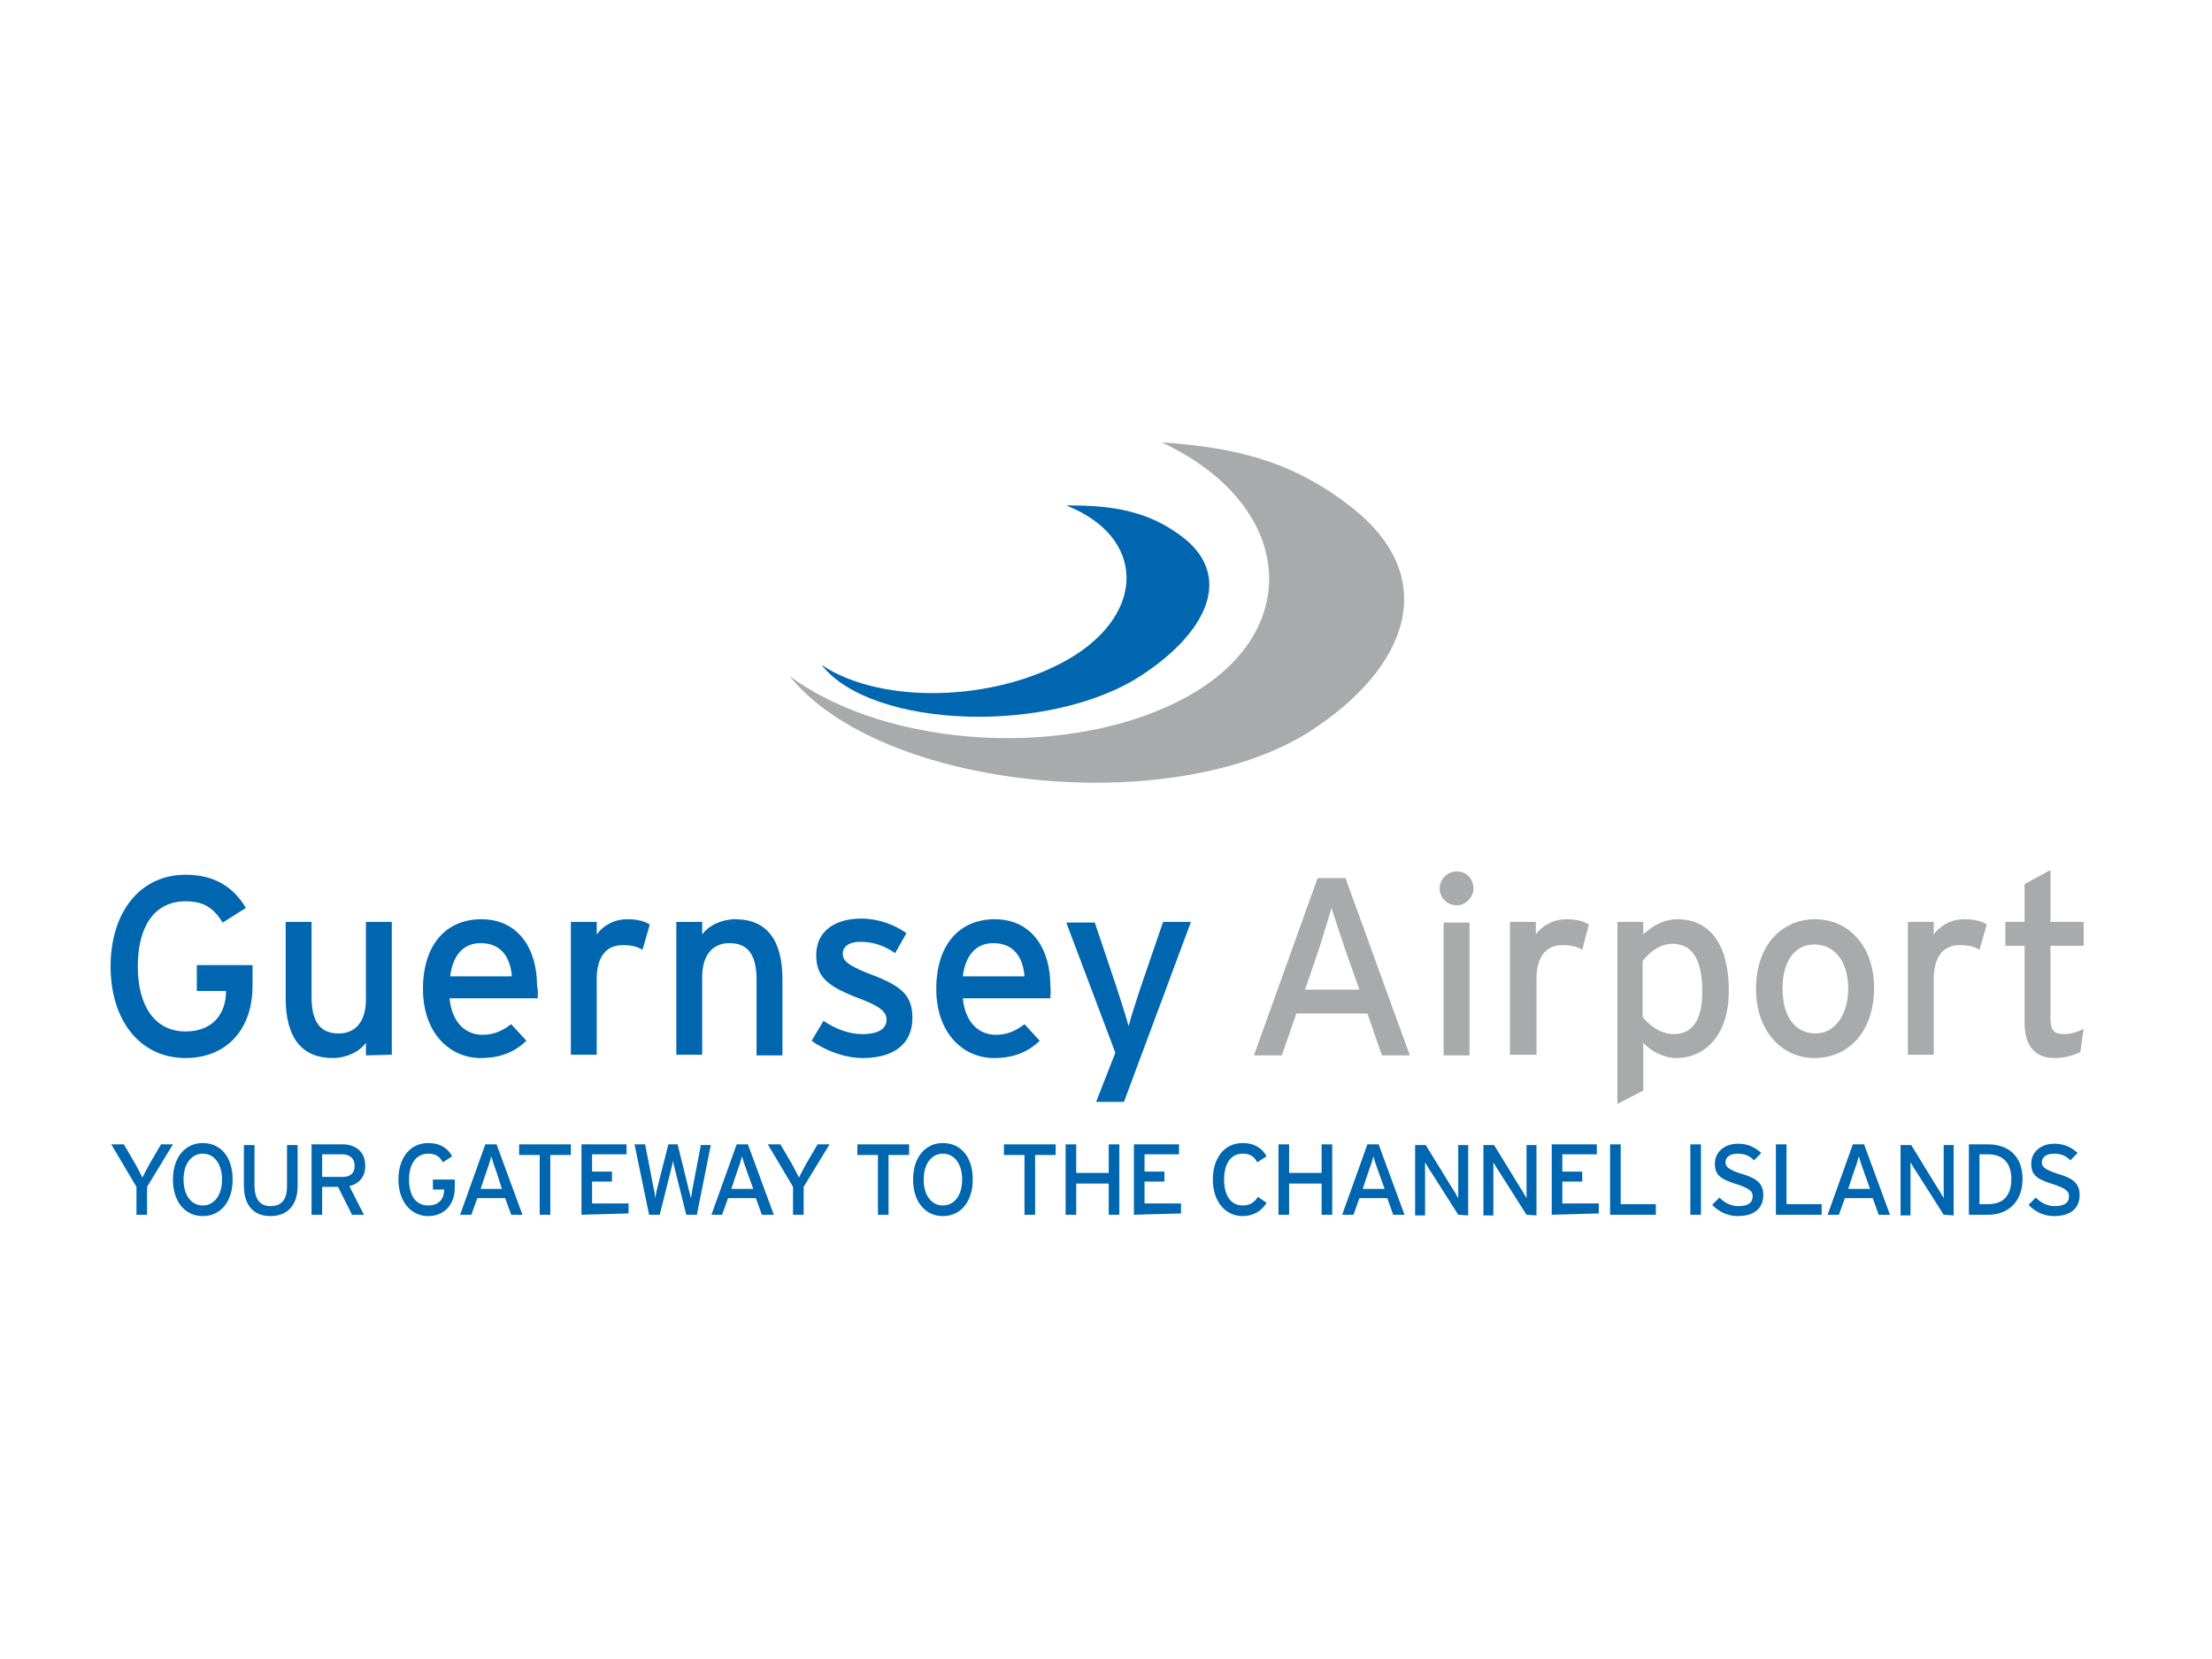 <svg width="252" height="189" viewBox="0 0 252 189" fill="none" xmlns="http://www.w3.org/2000/svg">
<g clip-path="url(#clip0_251_108386)">
<path d="M21.138 120.535C15.925 120.535 12.6 116.223 12.6 110.094C12.6 103.966 15.925 99.654 21.138 99.654C24.387 99.654 26.578 101.015 28.013 103.437L25.369 105.101C24.311 103.437 23.253 102.68 21.138 102.68C17.587 102.68 15.698 105.555 15.698 110.094C15.698 114.634 17.662 117.509 21.138 117.509C24.387 117.509 25.747 115.315 25.747 112.969V112.894H22.422V109.943H28.769V112.289C28.769 117.509 25.596 120.535 21.138 120.535Z" fill="#0066B0"/>
<path d="M41.689 120.233V118.795C40.934 119.854 39.423 120.535 37.911 120.535C34.36 120.535 32.547 118.19 32.547 113.726V105.025H35.494V113.575C35.494 116.601 36.627 117.736 38.592 117.736C40.556 117.736 41.689 116.298 41.689 113.877V105.025H44.636V120.157L41.689 120.233Z" fill="#0066B0"/>
<path d="M61.258 113.726H51.209C51.511 116.677 53.173 117.887 54.986 117.887C56.271 117.887 57.253 117.433 58.235 116.677L59.973 118.568C58.613 119.854 57.026 120.535 54.76 120.535C51.209 120.535 48.187 117.66 48.187 112.667C48.187 107.522 50.907 104.723 54.835 104.723C59.142 104.723 61.182 108.203 61.182 112.288C61.333 112.894 61.258 113.348 61.258 113.726ZM54.76 107.446C52.795 107.446 51.587 108.808 51.284 111.229H58.311C58.16 109.186 57.178 107.446 54.76 107.446Z" fill="#0066B0"/>
<path d="M73.195 108.203C72.591 107.825 71.911 107.673 70.929 107.673C69.04 107.673 67.982 109.035 67.982 111.532V120.157H65.035V105.025H67.982V106.463C68.662 105.479 69.947 104.723 71.458 104.723C72.666 104.723 73.422 104.95 74.026 105.328L73.195 108.203Z" fill="#0066B0"/>
<path d="M86.19 120.233V111.608C86.19 108.581 85.057 107.446 83.092 107.446C81.128 107.446 79.995 108.884 79.995 111.305V120.157H77.048V105.025H79.995V106.463C80.75 105.404 82.261 104.723 83.772 104.723C87.323 104.723 89.137 107.068 89.137 111.532V120.233H86.19Z" fill="#0066B0"/>
<path d="M98.279 120.535C96.239 120.535 94.048 119.703 92.461 118.568L93.821 116.299C95.257 117.282 96.844 117.812 98.204 117.812C100.092 117.812 100.999 117.206 100.999 116.147C100.999 115.012 99.639 114.407 97.448 113.575C94.199 112.289 92.99 111.229 92.99 108.808C92.99 106.085 95.106 104.647 98.128 104.647C100.017 104.647 101.906 105.328 103.266 106.312L101.981 108.581C100.772 107.749 99.488 107.295 98.052 107.295C96.617 107.295 96.013 107.9 96.013 108.657C96.013 109.414 96.541 109.943 98.808 110.851C102.208 112.137 103.946 113.045 103.946 115.92C103.946 119.401 101.226 120.535 98.279 120.535Z" fill="#0066B0"/>
<path d="M119.661 113.726H109.687C109.99 116.677 111.652 117.887 113.465 117.887C114.75 117.887 115.732 117.433 116.714 116.677L118.452 118.568C117.092 119.854 115.505 120.535 113.239 120.535C109.687 120.535 106.665 117.66 106.665 112.667C106.665 107.522 109.385 104.723 113.314 104.723C117.621 104.723 119.661 108.203 119.661 112.288C119.736 112.894 119.661 113.348 119.661 113.726ZM113.163 107.446C111.199 107.446 109.99 108.808 109.687 111.229H116.714C116.563 109.186 115.581 107.446 113.163 107.446Z" fill="#0066B0"/>
<path d="M128.047 125.529H124.874L127.065 119.93L121.474 105.101H124.723L127.216 112.516C127.67 113.877 128.35 116.072 128.576 116.904C128.803 115.996 129.483 113.877 129.936 112.516L132.505 105.025H135.678L128.047 125.529Z" fill="#0066B0"/>
<path d="M157.439 120.233L155.776 115.466H147.692L146.03 120.233H142.856L150.11 100.032H153.283L160.612 120.233H157.439ZM153.207 108.052C152.754 106.614 151.923 104.269 151.696 103.437C151.47 104.269 150.714 106.614 150.261 108.127L148.674 112.742H154.87L153.207 108.052Z" fill="#A8AAAC"/>
<path d="M165.976 103.134C164.918 103.134 164.011 102.302 164.011 101.242C164.011 100.183 164.842 99.275 165.976 99.275C167.033 99.275 167.865 100.108 167.865 101.242C167.865 102.226 166.958 103.134 165.976 103.134ZM164.465 120.233V105.101H167.411V120.233H164.465Z" fill="#A8AAAC"/>
<path d="M180.256 108.203C179.652 107.825 178.972 107.673 177.99 107.673C176.101 107.673 175.043 109.035 175.043 111.532V120.157H172.021V105.025H174.967V106.463C175.647 105.479 176.932 104.723 178.443 104.723C179.652 104.723 180.407 104.95 181.012 105.328L180.256 108.203Z" fill="#A8AAAC"/>
<path d="M190.984 120.535C189.473 120.535 188.038 119.703 187.206 118.795V124.243L184.26 125.756V105.025H187.206V106.463C188.264 105.479 189.549 104.723 191.135 104.723C194.384 104.723 196.953 107.068 196.953 112.894C196.953 118.114 194.082 120.535 190.984 120.535ZM190.531 107.522C189.095 107.522 187.886 108.506 187.131 109.489V115.844C187.811 116.752 189.171 117.812 190.682 117.812C192.797 117.812 193.931 116.223 193.931 112.969C193.931 109.186 192.722 107.522 190.531 107.522Z" fill="#A8AAAC"/>
<path d="M206.701 120.535C202.923 120.535 200.052 117.358 200.052 112.667C200.052 107.673 202.999 104.723 206.776 104.723C210.63 104.723 213.501 107.825 213.501 112.515C213.501 117.585 210.554 120.535 206.701 120.535ZM206.701 107.598C204.434 107.598 203.074 109.565 203.074 112.591C203.074 115.92 204.585 117.736 206.852 117.736C209.119 117.736 210.554 115.466 210.554 112.667C210.554 109.565 209.043 107.598 206.701 107.598Z" fill="#A8AAAC"/>
<path d="M225.513 108.203C224.908 107.825 224.229 107.673 223.246 107.673C221.357 107.673 220.3 109.035 220.3 111.532V120.157H217.353V105.025H220.3V106.463C220.98 105.479 222.264 104.723 223.775 104.723C224.984 104.723 225.74 104.95 226.344 105.328L225.513 108.203Z" fill="#A8AAAC"/>
<path d="M236.998 119.854C236.242 120.233 235.26 120.535 234.051 120.535C231.936 120.535 230.651 119.249 230.651 116.525V107.749H228.46V105.025H230.651V100.713L233.598 99.124V105.025H237.376V107.749H233.598V115.996C233.598 117.433 234.051 117.812 235.185 117.812C235.94 117.812 236.847 117.509 237.376 117.206L236.998 119.854Z" fill="#A8AAAC"/>
<path d="M16.755 135.213V138.391H15.546V135.213L12.675 130.371H14.111L15.395 132.565C15.697 133.095 16.075 133.851 16.226 134.154C16.378 133.851 16.755 133.095 17.058 132.565L18.342 130.371H19.702L16.755 135.213Z" fill="#0066B0"/>
<path d="M23.102 138.542C21.062 138.542 19.702 136.877 19.702 134.381C19.702 131.884 21.062 130.22 23.102 130.22C25.142 130.22 26.502 131.808 26.502 134.381C26.502 136.877 25.142 138.542 23.102 138.542ZM23.102 131.43C21.818 131.43 20.911 132.565 20.911 134.381C20.911 136.197 21.818 137.331 23.102 137.331C24.387 137.331 25.293 136.197 25.293 134.381C25.293 132.565 24.387 131.43 23.102 131.43Z" fill="#0066B0"/>
<path d="M30.808 138.542C28.843 138.542 27.785 137.256 27.785 135.062V130.447H28.994V135.062C28.994 136.575 29.599 137.407 30.808 137.407C32.092 137.407 32.697 136.651 32.697 135.137V130.447H33.905V135.137C33.905 137.256 32.772 138.542 30.808 138.542Z" fill="#0066B0"/>
<path d="M39.799 135.137L41.461 138.391H40.101L38.514 135.213H36.701V138.391H35.492V130.371H39.043C40.403 130.371 41.612 131.127 41.612 132.792C41.612 134.078 40.932 134.835 39.799 135.137ZM39.043 131.506H36.701V134.078H39.043C39.874 134.078 40.403 133.7 40.403 132.792C40.403 131.96 39.799 131.506 39.043 131.506Z" fill="#0066B0"/>
<path d="M48.79 138.542C46.75 138.542 45.39 136.802 45.39 134.381C45.39 131.96 46.674 130.22 48.79 130.22C50.074 130.22 50.981 130.749 51.51 131.733L50.452 132.414C50.074 131.733 49.621 131.43 48.79 131.43C47.43 131.43 46.599 132.565 46.599 134.381C46.599 136.197 47.354 137.331 48.79 137.331C50.074 137.331 50.603 136.499 50.603 135.516H49.319V134.381H51.812V135.289C51.812 137.331 50.528 138.542 48.79 138.542Z" fill="#0066B0"/>
<path d="M58.235 138.391L57.555 136.499H54.381L53.701 138.391H52.417L55.288 130.371H56.572L59.519 138.391H58.235ZM56.572 133.549C56.346 132.943 56.044 132.035 55.968 131.733C55.892 132.111 55.59 133.019 55.364 133.624L54.759 135.44H57.177L56.572 133.549Z" fill="#0066B0"/>
<path d="M62.693 131.581V138.391H61.484V131.581H59.142V130.371H65.035V131.581H62.693Z" fill="#0066B0"/>
<path d="M66.244 138.391V130.371H71.381V131.506H67.453V133.473H69.719V134.608H67.453V137.104H71.608V138.239L66.244 138.391Z" fill="#0066B0"/>
<path d="M79.39 138.391H78.181L76.897 133.246C76.821 132.943 76.67 132.338 76.67 132.187C76.67 132.414 76.519 132.943 76.444 133.246L75.159 138.391H73.95L72.288 130.371H73.497L74.479 135.44C74.555 135.667 74.63 136.197 74.63 136.499C74.706 136.272 74.781 135.667 74.857 135.44L76.141 130.371H77.199L78.484 135.591C78.559 135.818 78.635 136.197 78.71 136.499C78.786 136.197 78.861 135.743 78.861 135.591L79.844 130.447H80.977L79.39 138.391Z" fill="#0066B0"/>
<path d="M86.794 138.391L86.114 136.499H82.941L82.261 138.391H81.052L83.923 130.371H85.207L88.154 138.391H86.794ZM85.132 133.549C84.905 132.943 84.603 132.035 84.527 131.733C84.452 132.111 84.15 133.019 83.923 133.624L83.318 135.44H85.812L85.132 133.549Z" fill="#0066B0"/>
<path d="M91.554 135.213V138.391H90.345V135.213L87.474 130.371H88.909L90.194 132.565C90.496 133.095 90.874 133.851 91.025 134.154C91.176 133.851 91.554 133.095 91.856 132.565L93.141 130.371H94.501L91.554 135.213Z" fill="#0066B0"/>
<path d="M101.226 131.581V138.391H100.017V131.581H97.675V130.371H103.568V131.581H101.226Z" fill="#0066B0"/>
<path d="M107.421 138.542C105.381 138.542 104.021 136.877 104.021 134.381C104.021 131.884 105.381 130.22 107.421 130.22C109.461 130.22 110.821 131.808 110.821 134.381C110.821 136.877 109.461 138.542 107.421 138.542ZM107.421 131.43C106.137 131.43 105.23 132.565 105.23 134.381C105.23 136.197 106.137 137.331 107.421 137.331C108.705 137.331 109.612 136.197 109.612 134.381C109.612 132.565 108.705 131.43 107.421 131.43Z" fill="#0066B0"/>
<path d="M117.923 131.581V138.391H116.714V131.581H114.372V130.371H120.265V131.581H117.923Z" fill="#0066B0"/>
<path d="M126.31 138.391V134.835H122.608V138.391H121.399V130.371H122.608V133.624H126.31V130.371H127.519V138.391H126.31Z" fill="#0066B0"/>
<path d="M129.181 138.391V130.371H134.319V131.506H130.39V133.473H132.656V134.608H130.39V137.104H134.545V138.239L129.181 138.391Z" fill="#0066B0"/>
<path d="M141.571 138.542C139.531 138.542 138.171 136.802 138.171 134.381C138.171 131.96 139.456 130.22 141.571 130.22C142.856 130.22 143.762 130.749 144.291 131.733L143.234 132.414C142.856 131.733 142.402 131.43 141.571 131.43C140.211 131.43 139.456 132.565 139.456 134.381C139.456 136.197 140.211 137.331 141.571 137.331C142.402 137.331 142.931 136.953 143.309 136.348L144.291 137.029C143.762 137.937 142.78 138.542 141.571 138.542Z" fill="#0066B0"/>
<path d="M150.563 138.391V134.835H146.861V138.391H145.652V130.371H146.861V133.624H150.563V130.371H151.772V138.391H150.563Z" fill="#0066B0"/>
<path d="M158.723 138.391L158.043 136.499H154.87L154.19 138.391H152.906L155.777 130.371H157.061L160.008 138.391H158.723ZM157.061 133.549C156.834 132.943 156.532 132.035 156.457 131.733C156.381 132.111 156.079 133.019 155.852 133.624L155.248 135.44H157.741L157.061 133.549Z" fill="#0066B0"/>
<path d="M166.127 138.391L162.954 133.397C162.727 133.095 162.5 132.641 162.349 132.414C162.349 132.716 162.349 133.851 162.349 134.305V138.466H161.216V130.447H162.425L165.447 135.364C165.674 135.667 165.976 136.272 166.127 136.499C166.127 136.197 166.127 135.062 166.127 134.608V130.447H167.26V138.466L166.127 138.391Z" fill="#0066B0"/>
<path d="M173.909 138.391L170.736 133.397C170.509 133.095 170.282 132.641 170.131 132.414C170.131 132.716 170.131 133.851 170.131 134.305V138.466H168.998V130.447H170.207L173.229 135.364C173.456 135.667 173.758 136.272 173.909 136.499C173.909 136.197 173.909 135.062 173.909 134.608V130.447H175.042V138.466L173.909 138.391Z" fill="#0066B0"/>
<path d="M176.78 138.391V130.371H181.917V131.506H177.988V133.473H180.255V134.608H177.988V137.104H182.144V138.239L176.78 138.391Z" fill="#0066B0"/>
<path d="M183.428 138.391V130.371H184.637V137.18H188.641V138.391H183.428Z" fill="#0066B0"/>
<path d="M192.571 138.391V130.371H193.779V138.391H192.571Z" fill="#0066B0"/>
<path d="M197.935 138.542C196.802 138.542 195.744 138.012 195.064 137.256L195.895 136.424C196.424 137.029 197.255 137.407 198.011 137.407C199.144 137.407 199.673 137.029 199.673 136.272C199.673 135.667 199.22 135.364 197.86 134.91C196.198 134.381 195.366 134.002 195.366 132.565C195.366 131.203 196.5 130.295 198.011 130.295C199.069 130.295 199.9 130.674 200.655 131.354L199.824 132.187C199.295 131.657 198.766 131.43 197.935 131.43C197.029 131.43 196.575 131.884 196.575 132.414C196.575 132.943 196.953 133.246 198.313 133.7C199.9 134.154 200.882 134.683 200.882 136.121C200.882 137.558 199.975 138.542 197.935 138.542Z" fill="#0066B0"/>
<path d="M202.318 138.391V130.371H203.527V137.18H207.531V138.391H202.318Z" fill="#0066B0"/>
<path d="M214.029 138.391L213.349 136.499H210.175L209.495 138.391H208.211L211.082 130.371H212.366L215.313 138.391H214.029ZM212.366 133.549C212.14 132.943 211.838 132.035 211.762 131.733C211.686 132.111 211.384 133.019 211.158 133.624L210.553 135.44H213.046L212.366 133.549Z" fill="#0066B0"/>
<path d="M221.433 138.391L218.259 133.397C218.033 133.095 217.806 132.641 217.655 132.414C217.655 132.716 217.655 133.851 217.655 134.305V138.466H216.521V130.447H217.73L220.753 135.364C220.979 135.667 221.281 136.272 221.433 136.499C221.433 136.197 221.433 135.062 221.433 134.608V130.447H222.566V138.466L221.433 138.391Z" fill="#0066B0"/>
<path d="M226.494 138.391H224.303V130.371H226.494C228.685 130.371 230.423 131.581 230.423 134.381C230.348 137.18 228.534 138.391 226.494 138.391ZM226.494 131.506H225.512V137.18H226.494C228.383 137.18 229.139 136.045 229.139 134.305C229.139 132.716 228.383 131.506 226.494 131.506Z" fill="#0066B0"/>
<path d="M233.975 138.542C232.841 138.542 231.784 138.012 231.104 137.256L231.935 136.424C232.463 137.029 233.295 137.407 234.05 137.407C235.183 137.407 235.712 137.029 235.712 136.272C235.712 135.667 235.259 135.364 233.899 134.91C232.237 134.381 231.406 134.002 231.406 132.565C231.406 131.203 232.539 130.295 234.05 130.295C235.108 130.295 235.939 130.674 236.695 131.354L235.863 132.187C235.335 131.657 234.806 131.43 233.975 131.43C233.068 131.43 232.615 131.884 232.615 132.414C232.615 132.943 232.992 133.246 234.352 133.7C235.939 134.154 236.921 134.683 236.921 136.121C236.921 137.558 236.015 138.542 233.975 138.542Z" fill="#0066B0"/>
<path d="M93.593 75.746C100.318 80.285 113.313 79.983 121.775 75.065C130.615 69.92 130.54 61.144 121.473 57.588C127.366 57.512 131.068 58.496 134.468 60.992C140.588 65.456 137.642 71.887 130.237 76.805C119.886 83.765 99.335 83.085 93.593 75.746Z" fill="#0066B0"/>
<path d="M89.968 77.032C101.377 85.43 122.381 86.489 135.225 79.377C148.825 71.887 147.389 57.436 132.354 50.4C141.798 51.005 147.843 53.048 153.812 57.663C164.314 65.759 160.46 76.124 149.127 83.387C133.336 93.374 100.243 89.894 89.968 77.032Z" fill="#A8AAAC"/>
</g>
<defs>
<clipPath id="clip0_251_108386">
<rect width="224.7" height="88.142" fill="white" transform="translate(12.6 50.4)"/>
</clipPath>
</defs>
</svg>
